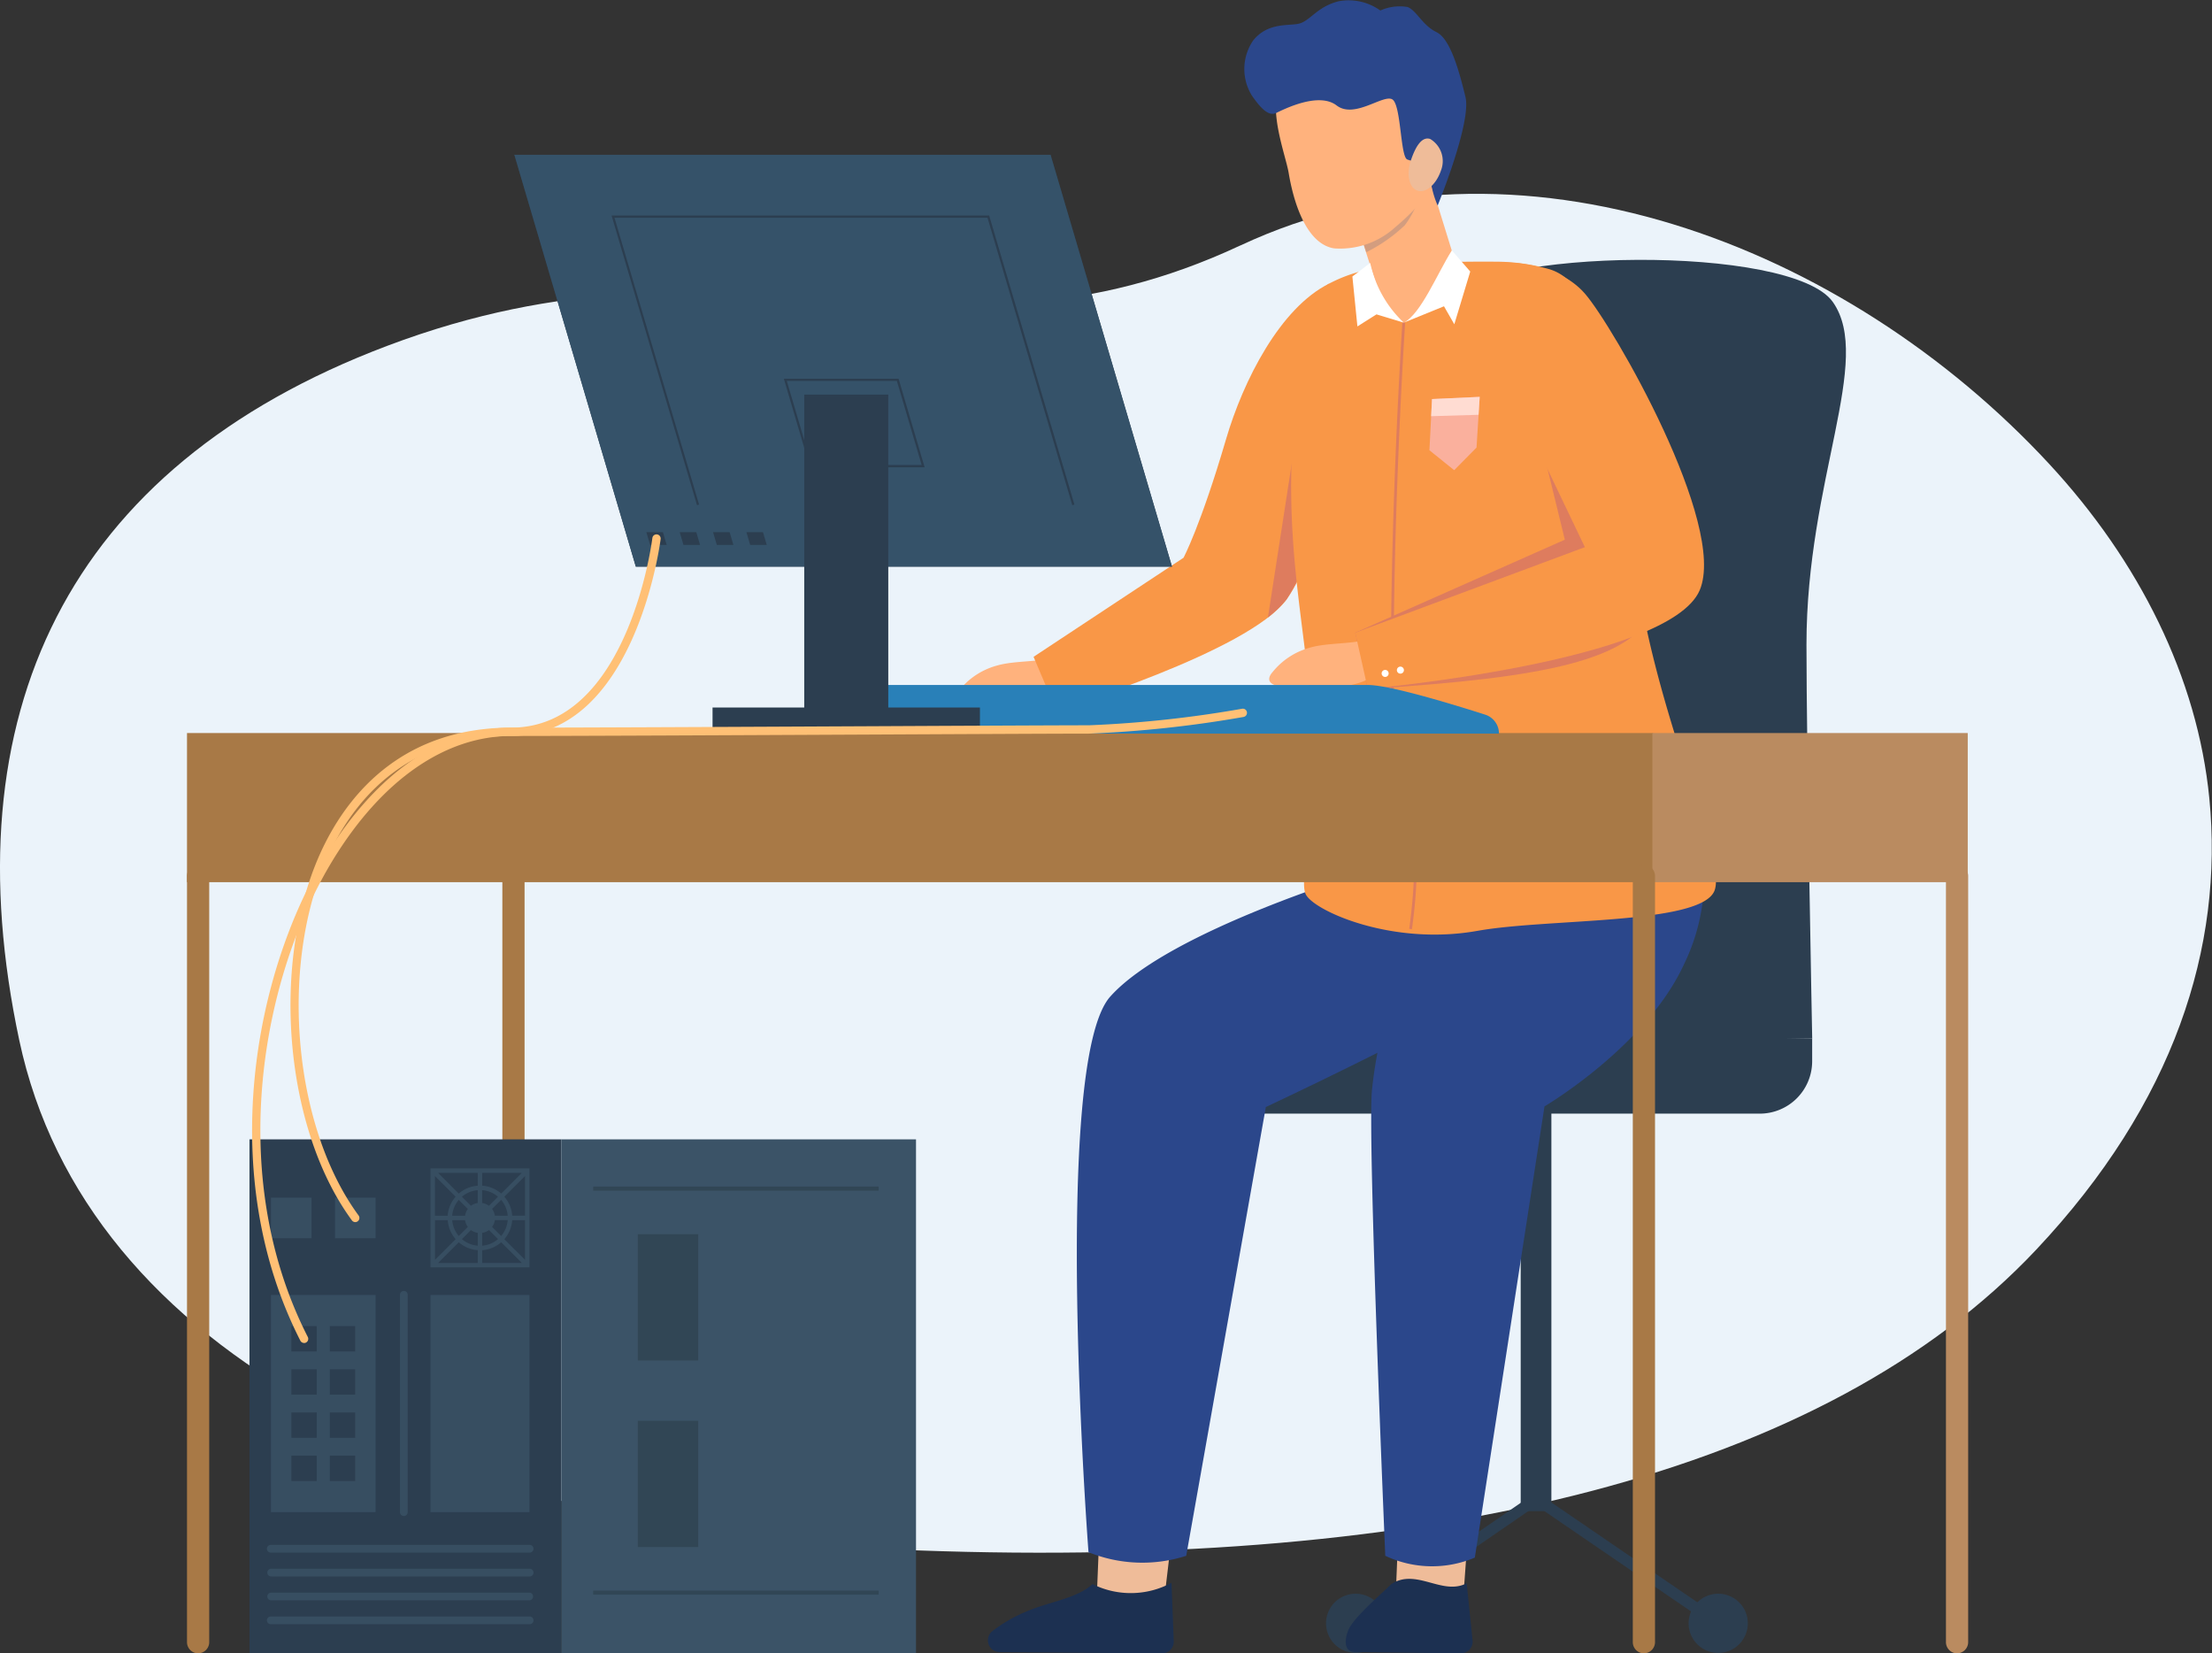 <svg xmlns="http://www.w3.org/2000/svg" width="195.453" height="146.075" data-name="グループ 19"><rect width="100%" height="100%" fill="#333333" stroke="none"/><defs><clipPath id="a"><path fill="none" d="M0 0h195.453v146.075H0z" data-name="長方形 460"/></clipPath></defs><g clip-path="url(#a)" data-name="グループ 18"><path fill="#ebf3fa" d="M109.589 21.689c-26.863 12.568-44.272-2.875-75.378 8.868C5.755 41.299-4.4 63.272 1.705 91.918c5.89 27.644 37.535 43.543 79.463 45.063 45.313 1.642 80.076-6.715 98.768-26.588 12.159-12.928 16.577-26.714 15.28-39.872-1.049-10.653-6.185-20.929-14.144-29.527-17.906-19.339-47.022-30.749-71.483-19.3" data-name="パス 366"/><path fill="#a87946" d="M45.369 146.075a.993.993 0 0 1-.981-1V77.426a.982.982 0 1 1 1.963 0v67.646a.993.993 0 0 1-.981 1" data-name="パス 367"/><path fill="#2c3e50" d="M97.563 98.39h57.93a4.63 4.63 0 0 0 4.63-4.619v-2.02s-45.1-.194-54.677-.194c-6.426 0-6.639 3.074-8.949 5.1-.777.68-.126 1.734 1.061 1.734" data-name="パス 368"/><path fill="#2c3e50" d="M160.127 91.752s-.507-25.809-.507-34.8c0-14.594 5.934-25.159 2.327-30.275s-30.928-4.8-34.643 0-7.771 16.132-7.771 30.726v34.9Z" data-name="パス 369"/><path fill="#2c3e50" d="M134.37 97.989h2.711v35.521h-2.711z" data-name="長方形 437"/><path fill="#2c3e50" d="M119.786 143.907a.491.491 0 0 1-.28-.894l15.065-10.374a.491.491 0 1 1 .558.807l-15.064 10.374a.5.5 0 0 1-.278.087" data-name="パス 370"/><path fill="#2c3e50" d="M122.399 143.419a2.615 2.615 0 1 1-2.614-2.614 2.614 2.614 0 0 1 2.614 2.614" data-name="パス 371"/><path fill="#2c3e50" d="M154.437 143.419a2.615 2.615 0 1 1-2.614-2.614 2.614 2.614 0 0 1 2.614 2.614" data-name="パス 372"/><path fill="#2c3e50" d="M151.821 143.908a.5.5 0 0 1-.274-.084l-15.236-10.421a.491.491 0 1 1 .548-.814l15.236 10.421a.491.491 0 0 1-.275.9" data-name="パス 373"/><path fill="#ffb27d" d="m125.946 14.59 3.791 12.262-6.565 3.149-3.569-11.139Z" data-name="パス 374"/><path fill="#d39d7f" d="M120.729 22.281a13.8 13.8 0 0 0 3.4-2.38 8.1 8.1 0 0 0 1.4-2.964l-5.564 3.038Z" data-name="パス 375"/><path fill="#ffb27d" d="M114.716 6.35c-2.412 0-2.07 3.455-1.791 4.984.288 1.584.8 3.107.941 3.934.2 1.192 1.11 6.218 4.021 6.677a7.22 7.22 0 0 0 5.4-1.874c1.9-1.591 4.426-4.194 4.016-6.993s-1.666-6.8-4.224-6.88Z" data-name="パス 376"/><path fill="#2b478b" d="M126.355 15.192a8.2 8.2 0 0 0 .677 2.969s3.01-7.351 2.456-9.6c-.54-2.2-1.31-5.116-2.56-5.723S125.189.954 124.383.621a4.18 4.18 0 0 0-2.417.307 4.8 4.8 0 0 0-3.693-.815c-1.855.474-2.455 1.652-3.409 1.952-.852.268-2.778-.174-4.134 1.51a4.46 4.46 0 0 0-.1 4.89c.668.947 1.411 1.861 2.127 1.519s3.76-1.885 5.348-.667 4.143-1.036 4.931-.53c.767.493.7 5.047 1.305 5.3a2.35 2.35 0 0 0 2.326-.334c.483-.58-.32 1.44-.32 1.44" data-name="パス 377"/><path fill="#efbc99" d="M127.327 15.056c-.412 1.234-1.342 2.036-2.077 1.79s-1-1.445-.584-2.679.972-2.133 1.707-1.888a2.274 2.274 0 0 1 .954 2.777" data-name="パス 378"/><path fill="#efbc99" d="m102.882 141.237-5.969-.16.378-9.318 6.657.472Z" data-name="パス 387"/><path fill="#1c3051" d="M96.532 139.949c-1.3 1.258-3.91 1.589-5.772 2.4a13.3 13.3 0 0 0-3.1 1.78 1.041 1.041 0 0 0 .668 1.835l14.338.114a1.04 1.04 0 0 0 1.047-1.08l-.2-5.157a7.57 7.57 0 0 1-6.981.111" data-name="パス 388"/><path fill="#2b478b" d="M111.85 97.806s29.838-13.939 28.83-16.655l-19.8-4.184s-17.558 5.223-22.781 11.085-1.919 49.084-1.919 49.084a12.67 12.67 0 0 0 8.634.32Z" data-name="パス 389"/><path fill="#efbc99" d="m129.292 141.237-5.969-.16.378-9.318 6.3-.354Z" data-name="パス 392"/><path fill="#2b478b" d="m121.976 76.005 5.063 5.436s-4.65 3.97-5.809 14.828c-.419 3.921 1.173 41.184 1.173 41.184a9.68 9.68 0 0 0 7.914.16l6.155-39.864s8.966-5.27 12.311-12.524a17.54 17.54 0 0 0 .959-13.11Z" data-name="パス 393"/><path fill="#1c3051" d="M122.942 139.948c-1.3 1.258-3.458 3.087-3.846 4.177-.324.909-.3 1.827.668 1.835l9.311.114a1.04 1.04 0 0 0 1.047-1.08l-.525-5.116c-2.153 1.129-4.437-1.359-6.655.07" data-name="パス 394"/><path fill="#ffb27d" d="M93.256 58.016c-1.177.488-3.572.337-5.078.763a6.4 6.4 0 0 0-3.382 2.166c-.815.917.228 1.181.228 1.181l6.416.022a6 6 0 0 0 3.269-1.588c1.973-1.576-1.449-2.548-1.449-2.548" data-name="パス 396"/><path fill="#e1bdc4" d="m112.065 44.108 2.187-6.685-3.797 6.785Z" data-name="パス 397"/><path fill="#f99747" d="M117.446 25.055c-4.317 2.132-7.59 8.552-9.113 13.75-2.239 7.64-3.757 10.473-3.757 10.473l-13.25 8.753 2 4.711s17-5.15 20.359-9.787 4.477-15.828 4.477-15.828Z" data-name="パス 398"/><path fill="#de7c5e" d="m114.728 37.153-2.693 17.4a11 11 0 0 0 1.654-1.6 22.8 22.8 0 0 0 2.966-7.339Z" data-name="パス 399"/><path fill="#f99747" d="M130.557 82.24c6.235-1.119 19.825-.533 20.945-3.571s-5.969-16.735-7.248-31.018c-1.315-14.682-3.132-22.631-7.382-23.876a17.2 17.2 0 0 0-4.756-.654c-1.3-.02-3.344.013-3.344.013-1.349 1.69-3.121 4.5-4.733 5.371-1.881-.566-2.569-3.245-2.9-4.74a13.5 13.5 0 0 0-3.691 1.288c-2.434 1.328-3.3 10.858-3.358 17.268-.08 8.394 1.431 14.569 1.91 22.083s-1.274 13.145-.634 14.584 7.589 4.614 15.192 3.25" data-name="パス 400"/><path fill="#de7c5e" d="m124.763 82.096-.244-.033c.88-6.457.19-8.515-.541-10.693a15.7 15.7 0 0 1-.983-5.2c-.464-16.555.907-37.468.92-37.677l.245.016c-.014.21-1.384 21.111-.92 37.654a15.5 15.5 0 0 0 .97 5.124c.709 2.109 1.44 4.29.552 10.8" data-name="パス 401"/><path fill="#de7c5e" d="M143.787 47.762s3.008-4.632 2.7-5.916c-.648-2.747-3.474-5.86-4.1-8.048l-6.574 3.82 2.455 10.064-18.521 8.217 1.11 4.967c16.169-1 22.94-2.607 25.258-6.764Z" data-name="パス 402"/><path fill="#ffb27d" d="M120.919 56.431c-1.177.488-3.572.337-5.078.763a6.4 6.4 0 0 0-3.382 2.166c-.815.917.228 1.181.228 1.181l6.416.022a6 6 0 0 0 3.265-1.583c1.973-1.576-1.449-2.548-1.449-2.548" data-name="パス 403"/><path fill="#fff" d="m128.284 22.12 1.627 1.87-1.408 4.66-.912-1.59-3.552 1.447c1.525-.789 2.919-4.268 4.246-6.386" data-name="パス 404"/><path fill="#fff" d="m121.072 23.23-1.575 1.2.444 4.409 1.686-1.064 2.411.729a10.14 10.14 0 0 1-2.967-5.277" data-name="パス 405"/><path fill="#f99747" d="M140.041 25.938c-2.49-2.856-6.98-2.742-6.98-2.742l-.187 10.173 7.166 14.973-20.291 7.556 1.11 4.967s26.634-2.377 29.327-8.718c2.457-5.786-7.656-23.354-10.146-26.21" data-name="パス 406"/><path fill="#fab09d" d="m126.535 35.258 4.211-.194-.279 4.479-1.974 2-2.188-1.763Z" data-name="パス 407"/><path fill="#ffdcd2" d="m130.745 35.063-4.211.194-.077 1.513 4.189-.123Z" data-name="パス 408"/><path fill="#fff" d="M122.702 59.497a.31.31 0 1 1-.31-.31.31.31 0 0 1 .31.31" data-name="パス 409"/><path fill="#fff" d="M124.05 59.206a.31.31 0 1 1-.31-.31.31.31 0 0 1 .31.31" data-name="パス 410"/><path fill="#a87946" d="M16.524 64.764h129.541V77.94H16.524z" data-name="長方形 440"/><path fill="#ba8b60" d="M146.006 64.764h27.864V77.94h-27.864z" data-name="長方形 441"/><path fill="#2980b8" d="M120.882 60.519H76.976v4.295h55.473a1.75 1.75 0 0 0-1.219-1.675c-2.557-.819-8.4-2.62-10.348-2.62" data-name="パス 411"/><path fill="#2c3e50" d="M22.043 100.662h27.565v45.413H22.043z" data-name="長方形 442"/><path fill="#3b5367" d="M49.607 100.662h31.332v45.413H49.607z" data-name="長方形 443"/><path fill="#374e61" d="M23.943 105.812h3.585v3.585h-3.585z" data-name="長方形 444"/><path fill="#374e61" d="M29.602 105.812h3.585v3.585h-3.585z" data-name="長方形 445"/><path fill="#374e61" d="M23.943 114.41h9.244v19.187h-9.244z" data-name="長方形 446"/><path fill="#374e61" d="M38.037 114.41h8.744v19.187h-8.744z" data-name="長方形 447"/><path fill="#374e61" d="M42.606 103.232h-4.568v8.741h8.744v-8.745Zm3.505.393-1.828 1.828a2.84 2.84 0 0 0-1.677-.7v-1.133Zm-2.909 2.908a1.3 1.3 0 0 0-.6-.246v-1.137a2.44 2.44 0 0 1 1.4.58Zm-.989-.246a1.3 1.3 0 0 0-.6.246l-.8-.8a2.44 2.44 0 0 1 1.4-.58Zm-.875.524a1.3 1.3 0 0 0-.246.6h-1.137a2.45 2.45 0 0 1 .58-1.4Zm-.246.989a1.3 1.3 0 0 0 .246.6l-.8.8a2.45 2.45 0 0 1-.58-1.4Zm.524.875a1.3 1.3 0 0 0 .6.246v1.136a2.45 2.45 0 0 1-1.4-.58Zm.99.246a1.3 1.3 0 0 0 .6-.246l.8.8a2.44 2.44 0 0 1-1.4.58Zm.874-.524a1.3 1.3 0 0 0 .246-.6h1.136a2.45 2.45 0 0 1-.58 1.4Zm.246-.989a1.3 1.3 0 0 0-.246-.6l.8-.8a2.45 2.45 0 0 1 .58 1.4Zm-1.513-2.65a2.84 2.84 0 0 0-1.675.695l-1.827-1.827h3.505Zm-3.783-.855 1.828 1.827a2.84 2.84 0 0 0-.7 1.678H38.43Zm1.133 3.9a2.84 2.84 0 0 0 .7 1.678l-1.828 1.828v-3.506Zm-.855 3.783 1.83-1.83a2.84 2.84 0 0 0 1.678.695v1.133Zm3.9-1.133a2.84 2.84 0 0 0 1.677-.7l1.828 1.828h-3.507Zm3.783.855-1.828-1.828a2.84 2.84 0 0 0 .695-1.677h1.133Zm-1.133-3.9a2.84 2.84 0 0 0-.695-1.677l1.828-1.828v3.505Z" data-name="パス 412"/><path fill="#374e61" d="M46.781 143.498H23.943a.341.341 0 1 1 0-.681h22.838a.341.341 0 1 1 0 .681" data-name="パス 413"/><path fill="#374e61" d="M46.781 141.389H23.943a.341.341 0 0 1 0-.681h22.838a.341.341 0 0 1 0 .681" data-name="パス 414"/><path fill="#374e61" d="M46.781 139.28H23.943a.341.341 0 0 1 0-.681h22.838a.341.341 0 1 1 0 .681" data-name="パス 415"/><path fill="#374e61" d="M46.781 137.171H23.943a.341.341 0 1 1 0-.681h22.838a.341.341 0 1 1 0 .681" data-name="パス 416"/><path fill="#2c3e50" d="M25.748 117.163h2.24v2.24h-2.24z" data-name="長方形 448"/><path fill="#2c3e50" d="M29.142 117.163h2.24v2.24h-2.24z" data-name="長方形 449"/><path fill="#2c3e50" d="M25.748 120.977h2.24v2.24h-2.24z" data-name="長方形 450"/><path fill="#2c3e50" d="M29.142 120.977h2.24v2.24h-2.24z" data-name="長方形 451"/><path fill="#2c3e50" d="M25.748 124.79h2.24v2.24h-2.24z" data-name="長方形 452"/><path fill="#2c3e50" d="M29.142 124.79h2.24v2.24h-2.24z" data-name="長方形 453"/><path fill="#2c3e50" d="M25.748 128.604h2.24v2.24h-2.24z" data-name="長方形 454"/><path fill="#2c3e50" d="M29.142 128.604h2.24v2.24h-2.24z" data-name="長方形 455"/><path fill="#374e61" d="M35.683 133.938a.34.34 0 0 1-.341-.341v-19.186a.341.341 0 1 1 .681 0v19.187a.34.34 0 0 1-.341.341" data-name="パス 417"/><path fill="#314655" d="M52.414 104.835h25.225v.36H52.414z" data-name="長方形 456"/><path fill="#314655" d="M52.414 140.53h25.225v.36H52.414z" data-name="長方形 457"/><path fill="#314655" d="M56.356 109.044h5.341v11.155h-5.341z" data-name="長方形 458"/><path fill="#314655" d="M56.356 125.526h5.341v11.155h-5.341z" data-name="長方形 459"/><path fill="#a87946" d="M145.256 146.075a.993.993 0 0 1-.981-1V77.426a.982.982 0 1 1 1.963 0v67.646a.993.993 0 0 1-.981 1" data-name="パス 418"/><path fill="#ba8b60" d="M172.926 146.075a.993.993 0 0 1-.981-1V77.426a.982.982 0 1 1 1.963 0v67.646a.993.993 0 0 1-.981 1" data-name="パス 419"/><path fill="#a87946" d="M17.505 146.075a.993.993 0 0 1-.981-1V77.426a.982.982 0 1 1 1.963 0v67.646a.993.993 0 0 1-.981 1" data-name="パス 420"/><path fill="#2c3e50" d="M103.557 50.063H56.182L45.45 13.678h47.378Z" data-name="パス 421"/><path d="M82.099 41.578h-10.75l-2.481-8.412h10.75Zm-10.161-.787h9.11l-2.017-6.839h-9.109Z" data-name="パス 422"/><path fill="#355269" d="M103.557 50.063H56.182L45.45 13.678h47.378Z" data-name="パス 423"/><path fill="#2c3e50" d="m61.587 44.631-7.549-25.592h33.365l.021.071 7.511 25.466-.189.056-7.49-25.396h-32.96l7.474 25.339Z" data-name="パス 424"/><path fill="#2c3e50" d="M81.701 41.283H71.569l-.021-.07-2.287-7.752h10.14l.021.071Zm-9.988-.2h9.725l-2.192-7.429h-9.724Z" data-name="パス 425"/><path fill="#2c3e50" d="M58.909 48.143h-1.465l-.332-1.124h1.464Z" data-name="パス 426"/><path fill="#2c3e50" d="M61.856 48.143h-1.464l-.332-1.124h1.464Z" data-name="パス 427"/><path fill="#2c3e50" d="M64.803 48.143h-1.464l-.332-1.124h1.464Z" data-name="パス 428"/><path fill="#2c3e50" d="M67.75 48.143h-1.464l-.332-1.124h1.464Z" data-name="パス 429"/><path fill="#2c3e50" d="M71.062 64.763v-29.9h7.426v29.793Z" data-name="パス 430"/><path fill="#2c3e50" d="M62.961 64.765v-2.256h23.627v2.248Z" data-name="パス 431"/><path fill="#ffc075" d="M31.395 107.973a.37.37 0 0 1-.3-.151c-6.174-8.408-7.25-23.684-2.352-33.357 2.351-4.643 7.111-10.179 16.433-10.179 10.345 0 12.447-16.582 12.467-16.75a.368.368 0 0 1 .731.088c-.021.174-2.2 17.4-13.2 17.4-8.948 0-13.518 5.316-15.776 9.775-4.788 9.454-3.74 24.378 2.288 32.589a.369.369 0 0 1-.3.586" data-name="パス 432"/><path fill="#ffc075" d="M26.868 118.651a.37.37 0 0 1-.328-.2c-7.492-14.692-4.074-32.534 2.271-42.893 4.453-7.268 10.265-11.271 16.367-11.271 5.757 0 19.867-.068 32.314-.128 8.855-.043 16.5-.08 18.73-.08a101 101 0 0 0 13.529-1.461.368.368 0 1 1 .128.725 102 102 0 0 1-13.658 1.472c-2.226 0-9.872.037-18.725.08-12.45.06-26.558.129-32.318.129-5.835 0-11.425 3.878-15.739 10.919-6.242 10.19-9.607 27.734-2.244 42.174a.37.37 0 0 1-.16.5.4.4 0 0 1-.167.04" data-name="パス 433"/></g></svg>